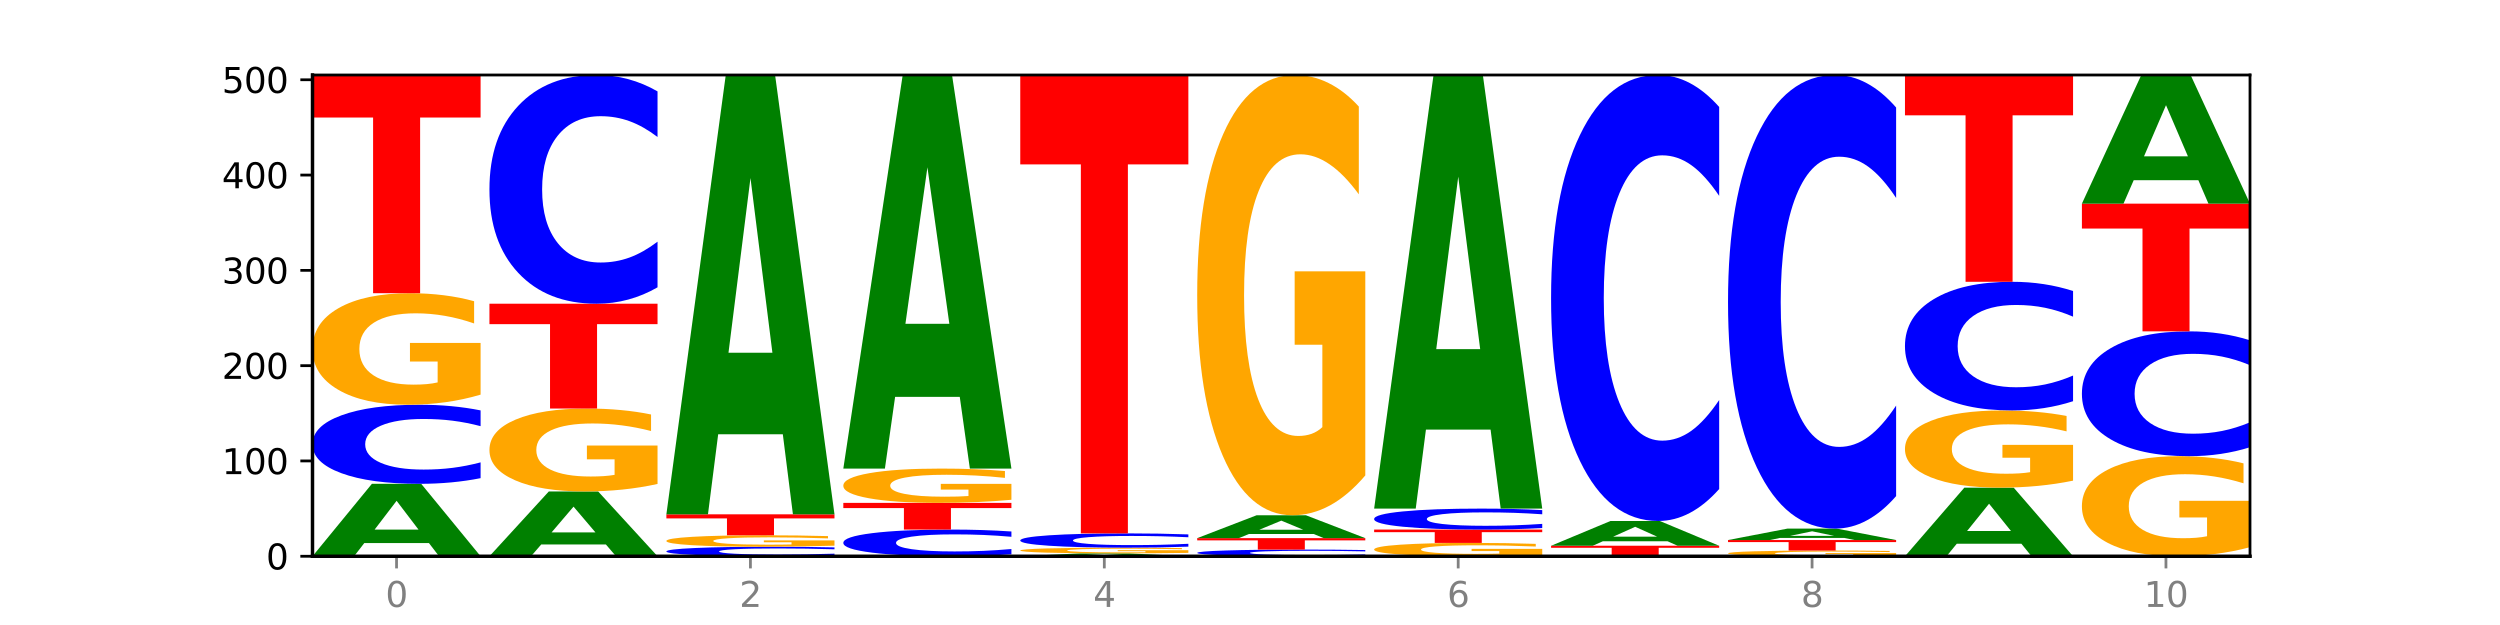 <?xml version="1.0" encoding="utf-8" standalone="no"?>
<!DOCTYPE svg PUBLIC "-//W3C//DTD SVG 1.1//EN"
  "http://www.w3.org/Graphics/SVG/1.1/DTD/svg11.dtd">
<svg xmlns:xlink="http://www.w3.org/1999/xlink" width="720pt" height="180pt" viewBox="0 0 720 180" xmlns="http://www.w3.org/2000/svg" version="1.1">
 <defs>
  <style type="text/css">*{stroke-linejoin: round; stroke-linecap: butt}</style>
 </defs>
 <g id="figure_1">
  <g id="patch_1">
   <path d="M 0 180 
L 720 180 
L 720 0 
L 0 0 
z
" style="fill: #ffffff"/>
  </g>
  <g id="axes_1">
   <g id="patch_2">
    <path d="M 90 160.2 
L 648 160.2 
L 648 21.6 
L 90 21.6 
z
" style="fill: #ffffff"/>
   </g>
   <g id="line2d_1">
    <path d="M 90 160.2 
L 648 160.2 
" clip-path="url(#pf145467b4b)" style="fill: none; stroke: #000000; stroke-width: 0.5; stroke-linecap: square"/>
   </g>
   <g id="patch_3">
    <path d="M 123.534 156.4 
L 104.916 156.4 
L 101.977 160.2 
L 90 160.2 
L 107.104 139.341 
L 121.307 139.341 
L 138.411 160.2 
L 126.444 160.2 
L 123.534 156.4 
z
M 107.886 152.529 
L 120.535 152.529 
L 114.22 144.232 
L 107.886 152.529 
z
" clip-path="url(#pf145467b4b)" style="fill: #008000"/>
   </g>
   <g id="patch_4">
    <path d="M 138.411 137.709 
Q 134.361 138.518 129.983 138.927 
Q 125.604 139.341 120.835 139.341 
Q 106.613 139.341 98.306 136.273 
Q 90 133.205 90 127.959 
Q 90 122.693 98.306 119.63 
Q 106.613 116.562 120.835 116.562 
Q 125.604 116.562 129.983 116.976 
Q 134.361 117.385 138.411 118.194 
L 138.411 122.735 
Q 134.325 121.662 130.361 121.164 
Q 126.397 120.665 122.018 120.665 
Q 114.163 120.665 109.662 122.608 
Q 105.173 124.547 105.173 127.959 
Q 105.173 131.356 109.662 133.299 
Q 114.163 135.238 122.018 135.238 
Q 126.397 135.238 130.361 134.739 
Q 134.325 134.236 138.411 133.163 
L 138.411 137.709 
z
" clip-path="url(#pf145467b4b)" style="fill: #0000ff"/>
   </g>
   <g id="patch_5">
    <path d="M 138.411 113.656 
Q 133.529 115.109 128.277 115.839 
Q 123.026 116.562 117.428 116.562 
Q 104.777 116.562 97.389 112.237 
Q 90 107.912 90 100.516 
Q 90 93.034 97.519 88.742 
Q 105.048 84.45 118.144 84.45 
Q 123.189 84.45 127.811 85.034 
Q 132.444 85.611 136.545 86.752 
L 136.545 93.153 
Q 132.313 91.687 128.126 90.964 
Q 123.938 90.234 119.728 90.234 
Q 111.938 90.234 107.717 92.901 
Q 103.497 95.561 103.497 100.516 
Q 103.497 105.424 107.566 108.104 
Q 111.634 110.777 119.12 110.777 
Q 121.16 110.777 122.907 110.625 
Q 124.654 110.466 126.042 110.134 
L 126.042 104.124 
L 118.068 104.124 
L 118.068 98.771 
L 138.411 98.771 
L 138.411 113.656 
z
" clip-path="url(#pf145467b4b)" style="fill: #ffa600"/>
   </g>
   <g id="patch_6">
    <path d="M 90 21.6 
L 138.411 21.6 
L 138.411 33.858 
L 120.994 33.858 
L 120.994 84.45 
L 107.45 84.45 
L 107.45 33.858 
L 90 33.858 
L 90 21.6 
z
" clip-path="url(#pf145467b4b)" style="fill: #ff0000"/>
   </g>
   <g id="patch_7">
    <path d="M 174.493 156.8 
L 155.875 156.8 
L 152.935 160.2 
L 140.959 160.2 
L 158.063 141.537 
L 172.266 141.537 
L 189.37 160.2 
L 177.403 160.2 
L 174.493 156.8 
z
M 158.845 153.336 
L 171.494 153.336 
L 165.179 145.913 
L 158.845 153.336 
z
" clip-path="url(#pf145467b4b)" style="fill: #008000"/>
   </g>
   <g id="patch_8">
    <path d="M 189.37 139.377 
Q 184.488 140.457 179.236 140.999 
Q 173.985 141.537 168.387 141.537 
Q 155.736 141.537 148.347 138.321 
Q 140.959 135.105 140.959 129.606 
Q 140.959 124.042 148.478 120.851 
Q 156.007 117.659 169.103 117.659 
Q 174.148 117.659 178.77 118.093 
Q 183.403 118.523 187.504 119.371 
L 187.504 124.131 
Q 183.272 123.041 179.084 122.503 
Q 174.896 121.96 170.687 121.96 
Q 162.897 121.96 158.676 123.943 
Q 154.456 125.921 154.456 129.606 
Q 154.456 133.256 158.524 135.248 
Q 162.593 137.236 170.079 137.236 
Q 172.119 137.236 173.866 137.123 
Q 175.613 137.004 177.001 136.758 
L 177.001 132.289 
L 169.027 132.289 
L 169.027 128.308 
L 189.37 128.308 
L 189.37 139.377 
z
" clip-path="url(#pf145467b4b)" style="fill: #ffa600"/>
   </g>
   <g id="patch_9">
    <path d="M 140.959 87.469 
L 189.37 87.469 
L 189.37 93.357 
L 171.953 93.357 
L 171.953 117.659 
L 158.409 117.659 
L 158.409 93.357 
L 140.959 93.357 
L 140.959 87.469 
z
" clip-path="url(#pf145467b4b)" style="fill: #ff0000"/>
   </g>
   <g id="patch_10">
    <path d="M 189.37 82.748 
Q 185.32 85.088 180.942 86.272 
Q 176.563 87.469 171.794 87.469 
Q 157.572 87.469 149.265 78.598 
Q 140.959 69.726 140.959 54.555 
Q 140.959 39.329 149.265 30.471 
Q 157.572 21.6 171.794 21.6 
Q 176.563 21.6 180.942 22.797 
Q 185.32 23.981 189.37 26.321 
L 189.37 39.452 
Q 185.284 36.349 181.32 34.907 
Q 177.356 33.465 172.977 33.465 
Q 165.122 33.465 160.621 39.084 
Q 156.132 44.69 156.132 54.555 
Q 156.132 64.379 160.621 69.998 
Q 165.122 75.604 172.977 75.604 
Q 177.356 75.604 181.32 74.162 
Q 185.284 72.706 189.37 69.604 
L 189.37 82.748 
z
" clip-path="url(#pf145467b4b)" style="fill: #0000ff"/>
   </g>
   <g id="patch_11">
    <path d="M 240.329 160.003 
Q 236.279 160.101 231.9 160.15 
Q 227.522 160.2 222.753 160.2 
Q 208.53 160.2 200.224 159.83 
Q 191.918 159.461 191.918 158.829 
Q 191.918 158.194 200.224 157.825 
Q 208.53 157.455 222.753 157.455 
Q 227.522 157.455 231.9 157.505 
Q 236.279 157.555 240.329 157.652 
L 240.329 158.199 
Q 236.243 158.07 232.279 158.01 
Q 228.314 157.95 223.936 157.95 
Q 216.081 157.95 211.58 158.184 
Q 207.091 158.418 207.091 158.829 
Q 207.091 159.238 211.58 159.472 
Q 216.081 159.706 223.936 159.706 
Q 228.314 159.706 232.279 159.646 
Q 236.243 159.585 240.329 159.456 
L 240.329 160.003 
z
" clip-path="url(#pf145467b4b)" style="fill: #0000ff"/>
   </g>
   <g id="patch_12">
    <path d="M 240.329 157.157 
Q 235.446 157.306 230.195 157.381 
Q 224.944 157.455 219.346 157.455 
Q 206.695 157.455 199.306 157.012 
Q 191.918 156.568 191.918 155.81 
Q 191.918 155.042 199.437 154.602 
Q 206.966 154.162 220.062 154.162 
Q 225.107 154.162 229.729 154.222 
Q 234.361 154.281 238.463 154.398 
L 238.463 155.055 
Q 234.231 154.904 230.043 154.83 
Q 225.855 154.755 221.646 154.755 
Q 213.856 154.755 209.635 155.029 
Q 205.415 155.302 205.415 155.81 
Q 205.415 156.313 209.483 156.588 
Q 213.552 156.862 221.038 156.862 
Q 223.078 156.862 224.825 156.847 
Q 226.571 156.83 227.96 156.796 
L 227.96 156.18 
L 219.986 156.18 
L 219.986 155.631 
L 240.329 155.631 
L 240.329 157.157 
z
" clip-path="url(#pf145467b4b)" style="fill: #ffa600"/>
   </g>
   <g id="patch_13">
    <path d="M 191.918 148.124 
L 240.329 148.124 
L 240.329 149.302 
L 222.912 149.302 
L 222.912 154.162 
L 209.368 154.162 
L 209.368 149.302 
L 191.918 149.302 
L 191.918 148.124 
z
" clip-path="url(#pf145467b4b)" style="fill: #ff0000"/>
   </g>
   <g id="patch_14">
    <path d="M 225.452 125.075 
L 206.834 125.075 
L 203.894 148.124 
L 191.918 148.124 
L 209.021 21.6 
L 223.225 21.6 
L 240.329 148.124 
L 228.362 148.124 
L 225.452 125.075 
z
M 209.803 101.593 
L 222.453 101.593 
L 216.138 51.265 
L 209.803 101.593 
z
" clip-path="url(#pf145467b4b)" style="fill: #008000"/>
   </g>
   <g id="patch_15">
    <path d="M 291.288 159.649 
Q 287.238 159.922 282.859 160.06 
Q 278.481 160.2 273.711 160.2 
Q 259.489 160.2 251.183 159.165 
Q 242.877 158.13 242.877 156.36 
Q 242.877 154.584 251.183 153.55 
Q 259.489 152.515 273.711 152.515 
Q 278.481 152.515 282.859 152.655 
Q 287.238 152.793 291.288 153.066 
L 291.288 154.598 
Q 287.202 154.236 283.237 154.068 
Q 279.273 153.899 274.895 153.899 
Q 267.04 153.899 262.539 154.555 
Q 258.05 155.209 258.05 156.36 
Q 258.05 157.506 262.539 158.162 
Q 267.04 158.816 274.895 158.816 
Q 279.273 158.816 283.237 158.647 
Q 287.202 158.478 291.288 158.116 
L 291.288 159.649 
z
" clip-path="url(#pf145467b4b)" style="fill: #0000ff"/>
   </g>
   <g id="patch_16">
    <path d="M 242.877 144.83 
L 291.288 144.83 
L 291.288 146.329 
L 273.871 146.329 
L 273.871 152.515 
L 260.327 152.515 
L 260.327 146.329 
L 242.877 146.329 
L 242.877 144.83 
z
" clip-path="url(#pf145467b4b)" style="fill: #ff0000"/>
   </g>
   <g id="patch_17">
    <path d="M 291.288 143.937 
Q 286.405 144.384 281.154 144.608 
Q 275.903 144.83 270.305 144.83 
Q 257.654 144.83 250.265 143.5 
Q 242.877 142.169 242.877 139.893 
Q 242.877 137.591 250.395 136.271 
Q 257.925 134.95 271.021 134.95 
Q 276.066 134.95 280.688 135.13 
Q 285.32 135.307 289.422 135.658 
L 289.422 137.628 
Q 285.19 137.177 281.002 136.954 
Q 276.814 136.73 272.605 136.73 
Q 264.815 136.73 260.594 137.55 
Q 256.374 138.369 256.374 139.893 
Q 256.374 141.404 260.442 142.228 
Q 264.511 143.051 271.997 143.051 
Q 274.037 143.051 275.784 143.004 
Q 277.53 142.955 278.919 142.853 
L 278.919 141.004 
L 270.945 141.004 
L 270.945 139.357 
L 291.288 139.357 
L 291.288 143.937 
z
" clip-path="url(#pf145467b4b)" style="fill: #ffa600"/>
   </g>
   <g id="patch_18">
    <path d="M 276.411 114.301 
L 257.793 114.301 
L 254.853 134.95 
L 242.877 134.95 
L 259.98 21.6 
L 274.184 21.6 
L 291.288 134.95 
L 279.321 134.95 
L 276.411 114.301 
z
M 260.762 93.264 
L 273.412 93.264 
L 267.097 48.176 
L 260.762 93.264 
z
" clip-path="url(#pf145467b4b)" style="fill: #008000"/>
   </g>
   <g id="patch_19">
    <path d="M 327.37 160.05 
L 308.752 160.05 
L 305.812 160.2 
L 293.836 160.2 
L 310.939 159.377 
L 325.143 159.377 
L 342.247 160.2 
L 330.28 160.2 
L 327.37 160.05 
z
M 311.721 159.897 
L 324.371 159.897 
L 318.056 159.57 
L 311.721 159.897 
z
" clip-path="url(#pf145467b4b)" style="fill: #008000"/>
   </g>
   <g id="patch_20">
    <path d="M 342.247 159.228 
Q 337.364 159.302 332.113 159.34 
Q 326.862 159.377 321.263 159.377 
Q 308.613 159.377 301.224 159.155 
Q 293.836 158.933 293.836 158.554 
Q 293.836 158.17 301.354 157.95 
Q 308.884 157.73 321.98 157.73 
Q 327.025 157.73 331.647 157.76 
Q 336.279 157.789 340.38 157.848 
L 340.38 158.176 
Q 336.149 158.101 331.961 158.064 
Q 327.773 158.027 323.564 158.027 
Q 315.774 158.027 311.553 158.163 
Q 307.333 158.3 307.333 158.554 
Q 307.333 158.805 311.401 158.943 
Q 315.47 159.08 322.956 159.08 
Q 324.996 159.08 326.742 159.072 
Q 328.489 159.064 329.878 159.047 
L 329.878 158.739 
L 321.904 158.739 
L 321.904 158.464 
L 342.247 158.464 
L 342.247 159.228 
z
" clip-path="url(#pf145467b4b)" style="fill: #ffa600"/>
   </g>
   <g id="patch_21">
    <path d="M 342.247 157.435 
Q 338.197 157.581 333.818 157.655 
Q 329.439 157.73 324.67 157.73 
Q 310.448 157.73 302.142 157.175 
Q 293.836 156.621 293.836 155.673 
Q 293.836 154.721 302.142 154.168 
Q 310.448 153.613 324.67 153.613 
Q 329.439 153.613 333.818 153.688 
Q 338.197 153.762 342.247 153.908 
L 342.247 154.729 
Q 338.16 154.535 334.196 154.445 
Q 330.232 154.355 325.853 154.355 
Q 317.998 154.355 313.498 154.706 
Q 309.009 155.056 309.009 155.673 
Q 309.009 156.287 313.498 156.638 
Q 317.998 156.988 325.853 156.988 
Q 330.232 156.988 334.196 156.898 
Q 338.16 156.807 342.247 156.613 
L 342.247 157.435 
z
" clip-path="url(#pf145467b4b)" style="fill: #0000ff"/>
   </g>
   <g id="patch_22">
    <path d="M 293.836 21.6 
L 342.247 21.6 
L 342.247 47.346 
L 324.83 47.346 
L 324.83 153.613 
L 311.286 153.613 
L 311.286 47.346 
L 293.836 47.346 
L 293.836 21.6 
z
" clip-path="url(#pf145467b4b)" style="fill: #ff0000"/>
   </g>
   <g id="patch_23">
    <path d="M 393.205 160.062 
Q 389.156 160.131 384.777 160.165 
Q 380.398 160.2 375.629 160.2 
Q 361.407 160.2 353.101 159.941 
Q 344.795 159.682 344.795 159.24 
Q 344.795 158.796 353.101 158.538 
Q 361.407 158.279 375.629 158.279 
Q 380.398 158.279 384.777 158.314 
Q 389.156 158.348 393.205 158.417 
L 393.205 158.799 
Q 389.119 158.709 385.155 158.667 
Q 381.191 158.625 376.812 158.625 
Q 368.957 158.625 364.457 158.789 
Q 359.968 158.952 359.968 159.24 
Q 359.968 159.527 364.457 159.69 
Q 368.957 159.854 376.812 159.854 
Q 381.191 159.854 385.155 159.812 
Q 389.119 159.769 393.205 159.679 
L 393.205 160.062 
z
" clip-path="url(#pf145467b4b)" style="fill: #0000ff"/>
   </g>
   <g id="patch_24">
    <path d="M 344.795 154.985 
L 393.205 154.985 
L 393.205 155.628 
L 375.789 155.628 
L 375.789 158.279 
L 362.245 158.279 
L 362.245 155.628 
L 344.795 155.628 
L 344.795 154.985 
z
" clip-path="url(#pf145467b4b)" style="fill: #ff0000"/>
   </g>
   <g id="patch_25">
    <path d="M 378.329 153.785 
L 359.711 153.785 
L 356.771 154.985 
L 344.795 154.985 
L 361.898 148.398 
L 376.102 148.398 
L 393.205 154.985 
L 381.239 154.985 
L 378.329 153.785 
z
M 362.68 152.563 
L 375.33 152.563 
L 369.015 149.943 
L 362.68 152.563 
z
" clip-path="url(#pf145467b4b)" style="fill: #008000"/>
   </g>
   <g id="patch_26">
    <path d="M 393.205 136.926 
Q 388.323 142.662 383.072 145.543 
Q 377.821 148.398 372.222 148.398 
Q 359.572 148.398 352.183 131.321 
Q 344.795 114.243 344.795 85.038 
Q 344.795 55.493 352.313 38.547 
Q 359.843 21.6 372.938 21.6 
Q 377.983 21.6 382.605 23.905 
Q 387.238 26.184 391.339 30.689 
L 391.339 55.965 
Q 387.108 50.176 382.92 47.321 
Q 378.732 44.44 374.522 44.44 
Q 366.732 44.44 362.512 54.969 
Q 358.291 65.473 358.291 85.038 
Q 358.291 104.421 362.36 115.003 
Q 366.429 125.558 373.915 125.558 
Q 375.955 125.558 377.701 124.956 
Q 379.448 124.327 380.837 123.018 
L 380.837 99.287 
L 372.862 99.287 
L 372.862 78.15 
L 393.205 78.15 
L 393.205 136.926 
z
" clip-path="url(#pf145467b4b)" style="fill: #ffa600"/>
   </g>
   <g id="patch_27">
    <path d="M 444.164 159.852 
Q 439.282 160.026 434.031 160.113 
Q 428.78 160.2 423.181 160.2 
Q 410.531 160.2 403.142 159.682 
Q 395.753 159.165 395.753 158.28 
Q 395.753 157.385 403.272 156.871 
Q 410.802 156.358 423.897 156.358 
Q 428.942 156.358 433.564 156.427 
Q 438.197 156.497 442.298 156.633 
L 442.298 157.399 
Q 438.067 157.224 433.879 157.137 
Q 429.691 157.05 425.481 157.05 
Q 417.691 157.05 413.471 157.369 
Q 409.25 157.687 409.25 158.28 
Q 409.25 158.867 413.319 159.188 
Q 417.388 159.508 424.874 159.508 
Q 426.914 159.508 428.66 159.49 
Q 430.407 159.471 431.796 159.431 
L 431.796 158.712 
L 423.821 158.712 
L 423.821 158.071 
L 444.164 158.071 
L 444.164 159.852 
z
" clip-path="url(#pf145467b4b)" style="fill: #ffa600"/>
   </g>
   <g id="patch_28">
    <path d="M 395.753 152.515 
L 444.164 152.515 
L 444.164 153.265 
L 426.748 153.265 
L 426.748 156.358 
L 413.204 156.358 
L 413.204 153.265 
L 395.753 153.265 
L 395.753 152.515 
z
" clip-path="url(#pf145467b4b)" style="fill: #ff0000"/>
   </g>
   <g id="patch_29">
    <path d="M 444.164 152.082 
Q 440.115 152.297 435.736 152.405 
Q 431.357 152.515 426.588 152.515 
Q 412.366 152.515 404.06 151.702 
Q 395.753 150.889 395.753 149.498 
Q 395.753 148.102 404.06 147.29 
Q 412.366 146.477 426.588 146.477 
Q 431.357 146.477 435.736 146.587 
Q 440.115 146.695 444.164 146.91 
L 444.164 148.114 
Q 440.078 147.829 436.114 147.697 
Q 432.15 147.565 427.771 147.565 
Q 419.916 147.565 415.415 148.08 
Q 410.927 148.594 410.927 149.498 
Q 410.927 150.399 415.415 150.914 
Q 419.916 151.428 427.771 151.428 
Q 432.15 151.428 436.114 151.295 
Q 440.078 151.162 444.164 150.878 
L 444.164 152.082 
z
" clip-path="url(#pf145467b4b)" style="fill: #0000ff"/>
   </g>
   <g id="patch_30">
    <path d="M 429.288 123.728 
L 410.67 123.728 
L 407.73 146.477 
L 395.753 146.477 
L 412.857 21.6 
L 427.061 21.6 
L 444.164 146.477 
L 432.198 146.477 
L 429.288 123.728 
z
M 413.639 100.552 
L 426.289 100.552 
L 419.974 50.879 
L 413.639 100.552 
z
" clip-path="url(#pf145467b4b)" style="fill: #008000"/>
   </g>
   <g id="patch_31">
    <path d="M 446.712 157.181 
L 495.123 157.181 
L 495.123 157.77 
L 477.707 157.77 
L 477.707 160.2 
L 464.163 160.2 
L 464.163 157.77 
L 446.712 157.77 
L 446.712 157.181 
z
" clip-path="url(#pf145467b4b)" style="fill: #ff0000"/>
   </g>
   <g id="patch_32">
    <path d="M 480.247 155.881 
L 461.629 155.881 
L 458.689 157.181 
L 446.712 157.181 
L 463.816 150.045 
L 478.02 150.045 
L 495.123 157.181 
L 483.157 157.181 
L 480.247 155.881 
z
M 464.598 154.557 
L 477.248 154.557 
L 470.933 151.718 
L 464.598 154.557 
z
" clip-path="url(#pf145467b4b)" style="fill: #008000"/>
   </g>
   <g id="patch_33">
    <path d="M 495.123 140.838 
Q 491.074 145.402 486.695 147.71 
Q 482.316 150.045 477.547 150.045 
Q 463.325 150.045 455.019 132.746 
Q 446.712 115.446 446.712 85.862 
Q 446.712 56.172 455.019 38.899 
Q 463.325 21.6 477.547 21.6 
Q 482.316 21.6 486.695 23.935 
Q 491.074 26.243 495.123 30.807 
L 495.123 56.411 
Q 491.037 50.362 487.073 47.549 
Q 483.109 44.737 478.73 44.737 
Q 470.875 44.737 466.374 55.695 
Q 461.886 66.626 461.886 85.862 
Q 461.886 105.019 466.374 115.977 
Q 470.875 126.909 478.73 126.909 
Q 483.109 126.909 487.073 124.096 
Q 491.037 121.257 495.123 115.208 
L 495.123 140.838 
z
" clip-path="url(#pf145467b4b)" style="fill: #0000ff"/>
   </g>
   <g id="patch_34">
    <path d="M 546.082 160.051 
Q 541.2 160.126 535.949 160.163 
Q 530.697 160.2 525.099 160.2 
Q 512.448 160.2 505.06 159.978 
Q 497.671 159.756 497.671 159.377 
Q 497.671 158.993 505.19 158.773 
Q 512.72 158.553 525.815 158.553 
Q 530.86 158.553 535.482 158.583 
Q 540.115 158.613 544.216 158.671 
L 544.216 159 
Q 539.985 158.924 535.797 158.887 
Q 531.609 158.85 527.399 158.85 
Q 519.609 158.85 515.389 158.987 
Q 511.168 159.123 511.168 159.377 
Q 511.168 159.629 515.237 159.766 
Q 519.305 159.903 526.792 159.903 
Q 528.831 159.903 530.578 159.896 
Q 532.325 159.887 533.714 159.87 
L 533.714 159.562 
L 525.739 159.562 
L 525.739 159.288 
L 546.082 159.288 
L 546.082 160.051 
z
" clip-path="url(#pf145467b4b)" style="fill: #ffa600"/>
   </g>
   <g id="patch_35">
    <path d="M 497.671 155.534 
L 546.082 155.534 
L 546.082 156.123 
L 528.666 156.123 
L 528.666 158.553 
L 515.122 158.553 
L 515.122 156.123 
L 497.671 156.123 
L 497.671 155.534 
z
" clip-path="url(#pf145467b4b)" style="fill: #ff0000"/>
   </g>
   <g id="patch_36">
    <path d="M 531.206 154.934 
L 512.587 154.934 
L 509.648 155.534 
L 497.671 155.534 
L 514.775 152.241 
L 528.979 152.241 
L 546.082 155.534 
L 534.116 155.534 
L 531.206 154.934 
z
M 515.557 154.323 
L 528.206 154.323 
L 521.892 153.013 
L 515.557 154.323 
z
" clip-path="url(#pf145467b4b)" style="fill: #008000"/>
   </g>
   <g id="patch_37">
    <path d="M 546.082 142.877 
Q 542.033 147.518 537.654 149.866 
Q 533.275 152.241 528.506 152.241 
Q 514.284 152.241 505.978 134.646 
Q 497.671 117.051 497.671 86.961 
Q 497.671 56.763 505.978 39.195 
Q 514.284 21.6 528.506 21.6 
Q 533.275 21.6 537.654 23.975 
Q 542.033 26.323 546.082 30.964 
L 546.082 57.006 
Q 541.996 50.853 538.032 47.993 
Q 534.068 45.132 529.689 45.132 
Q 521.834 45.132 517.333 56.277 
Q 512.845 67.396 512.845 86.961 
Q 512.845 106.445 517.333 117.59 
Q 521.834 128.709 529.689 128.709 
Q 534.068 128.709 538.032 125.848 
Q 541.996 122.961 546.082 116.808 
L 546.082 142.877 
z
" clip-path="url(#pf145467b4b)" style="fill: #0000ff"/>
   </g>
   <g id="patch_38">
    <path d="M 582.164 156.6 
L 563.546 156.6 
L 560.607 160.2 
L 548.63 160.2 
L 565.734 140.439 
L 579.937 140.439 
L 597.041 160.2 
L 585.074 160.2 
L 582.164 156.6 
z
M 566.516 152.933 
L 579.165 152.933 
L 572.85 145.072 
L 566.516 152.933 
z
" clip-path="url(#pf145467b4b)" style="fill: #008000"/>
   </g>
   <g id="patch_39">
    <path d="M 597.041 138.428 
Q 592.159 139.434 586.908 139.939 
Q 581.656 140.439 576.058 140.439 
Q 563.407 140.439 556.019 137.445 
Q 548.63 134.451 548.63 129.331 
Q 548.63 124.151 556.149 121.179 
Q 563.679 118.208 576.774 118.208 
Q 581.819 118.208 586.441 118.612 
Q 591.074 119.012 595.175 119.802 
L 595.175 124.233 
Q 590.944 123.218 586.756 122.718 
Q 582.568 122.213 578.358 122.213 
Q 570.568 122.213 566.348 124.059 
Q 562.127 125.9 562.127 129.331 
Q 562.127 132.729 566.196 134.584 
Q 570.264 136.435 577.75 136.435 
Q 579.79 136.435 581.537 136.329 
Q 583.284 136.219 584.673 135.989 
L 584.673 131.829 
L 576.698 131.829 
L 576.698 128.123 
L 597.041 128.123 
L 597.041 138.428 
z
" clip-path="url(#pf145467b4b)" style="fill: #ffa600"/>
   </g>
   <g id="patch_40">
    <path d="M 597.041 115.552 
Q 592.992 116.869 588.613 117.535 
Q 584.234 118.208 579.465 118.208 
Q 565.243 118.208 556.936 113.218 
Q 548.63 108.228 548.63 99.694 
Q 548.63 91.13 556.936 86.147 
Q 565.243 81.157 579.465 81.157 
Q 584.234 81.157 588.613 81.83 
Q 592.992 82.496 597.041 83.813 
L 597.041 91.198 
Q 592.955 89.453 588.991 88.642 
Q 585.027 87.831 580.648 87.831 
Q 572.793 87.831 568.292 90.992 
Q 563.804 94.145 563.804 99.694 
Q 563.804 105.22 568.292 108.381 
Q 572.793 111.534 580.648 111.534 
Q 585.027 111.534 588.991 110.723 
Q 592.955 109.904 597.041 108.159 
L 597.041 115.552 
z
" clip-path="url(#pf145467b4b)" style="fill: #0000ff"/>
   </g>
   <g id="patch_41">
    <path d="M 548.63 21.6 
L 597.041 21.6 
L 597.041 33.215 
L 579.624 33.215 
L 579.624 81.157 
L 566.081 81.157 
L 566.081 33.215 
L 548.63 33.215 
L 548.63 21.6 
z
" clip-path="url(#pf145467b4b)" style="fill: #ff0000"/>
   </g>
   <g id="patch_42">
    <path d="M 648 157.593 
Q 643.118 158.896 637.866 159.551 
Q 632.615 160.2 627.017 160.2 
Q 614.366 160.2 606.978 156.319 
Q 599.589 152.437 599.589 145.8 
Q 599.589 139.085 607.108 135.234 
Q 614.637 131.382 627.733 131.382 
Q 632.778 131.382 637.4 131.906 
Q 642.033 132.424 646.134 133.448 
L 646.134 139.192 
Q 641.903 137.877 637.715 137.228 
Q 633.527 136.573 629.317 136.573 
Q 621.527 136.573 617.306 138.966 
Q 613.086 141.353 613.086 145.8 
Q 613.086 150.205 617.155 152.61 
Q 621.223 155.009 628.709 155.009 
Q 630.749 155.009 632.496 154.872 
Q 634.243 154.729 635.631 154.432 
L 635.631 149.038 
L 627.657 149.038 
L 627.657 144.234 
L 648 144.234 
L 648 157.593 
z
" clip-path="url(#pf145467b4b)" style="fill: #ffa600"/>
   </g>
   <g id="patch_43">
    <path d="M 648 128.805 
Q 643.951 130.082 639.572 130.729 
Q 635.193 131.382 630.424 131.382 
Q 616.202 131.382 607.895 126.54 
Q 599.589 121.697 599.589 113.416 
Q 599.589 105.106 607.895 100.271 
Q 616.202 95.429 630.424 95.429 
Q 635.193 95.429 639.572 96.082 
Q 643.951 96.728 648 98.006 
L 648 105.173 
Q 643.914 103.479 639.95 102.692 
Q 635.986 101.905 631.607 101.905 
Q 623.752 101.905 619.251 104.972 
Q 614.762 108.032 614.762 113.416 
Q 614.762 118.779 619.251 121.846 
Q 623.752 124.906 631.607 124.906 
Q 635.986 124.906 639.95 124.119 
Q 643.914 123.324 648 121.631 
L 648 128.805 
z
" clip-path="url(#pf145467b4b)" style="fill: #0000ff"/>
   </g>
   <g id="patch_44">
    <path d="M 599.589 58.651 
L 648 58.651 
L 648 65.824 
L 630.583 65.824 
L 630.583 95.429 
L 617.04 95.429 
L 617.04 65.824 
L 599.589 65.824 
L 599.589 58.651 
z
" clip-path="url(#pf145467b4b)" style="fill: #ff0000"/>
   </g>
   <g id="patch_45">
    <path d="M 633.123 51.902 
L 614.505 51.902 
L 611.566 58.651 
L 599.589 58.651 
L 616.693 21.6 
L 630.896 21.6 
L 648 58.651 
L 636.033 58.651 
L 633.123 51.902 
z
M 617.475 45.025 
L 630.124 45.025 
L 623.809 30.287 
L 617.475 45.025 
z
" clip-path="url(#pf145467b4b)" style="fill: #008000"/>
   </g>
   <g id="matplotlib.axis_1">
    <g id="xtick_1">
     <g id="line2d_2">
      <defs>
       <path id="m86c72fb829" d="M 0 0 
L 0 3.5 
" style="stroke: #808080; stroke-width: 0.8"/>
      </defs>
      <g>
       <use xlink:href="#m86c72fb829" x="114.205" y="160.2" style="fill: #808080; stroke: #808080; stroke-width: 0.8"/>
      </g>
     </g>
     <g id="text_1">
      <!-- 0 -->
      <g style="fill: #808080" transform="translate(111.024 174.798) scale(0.1 -0.1)">
       <defs>
        <path id="DejaVuSans-30" d="M 2034 4250 
Q 1547 4250 1301 3770 
Q 1056 3291 1056 2328 
Q 1056 1369 1301 889 
Q 1547 409 2034 409 
Q 2525 409 2770 889 
Q 3016 1369 3016 2328 
Q 3016 3291 2770 3770 
Q 2525 4250 2034 4250 
z
M 2034 4750 
Q 2819 4750 3233 4129 
Q 3647 3509 3647 2328 
Q 3647 1150 3233 529 
Q 2819 -91 2034 -91 
Q 1250 -91 836 529 
Q 422 1150 422 2328 
Q 422 3509 836 4129 
Q 1250 4750 2034 4750 
z
" transform="scale(0.016)"/>
       </defs>
       <use xlink:href="#DejaVuSans-30"/>
      </g>
     </g>
    </g>
    <g id="xtick_2">
     <g id="line2d_3">
      <g>
       <use xlink:href="#m86c72fb829" x="216.123" y="160.2" style="fill: #808080; stroke: #808080; stroke-width: 0.8"/>
      </g>
     </g>
     <g id="text_2">
      <!-- 2 -->
      <g style="fill: #808080" transform="translate(212.942 174.798) scale(0.1 -0.1)">
       <defs>
        <path id="DejaVuSans-32" d="M 1228 531 
L 3431 531 
L 3431 0 
L 469 0 
L 469 531 
Q 828 903 1448 1529 
Q 2069 2156 2228 2338 
Q 2531 2678 2651 2914 
Q 2772 3150 2772 3378 
Q 2772 3750 2511 3984 
Q 2250 4219 1831 4219 
Q 1534 4219 1204 4116 
Q 875 4013 500 3803 
L 500 4441 
Q 881 4594 1212 4672 
Q 1544 4750 1819 4750 
Q 2544 4750 2975 4387 
Q 3406 4025 3406 3419 
Q 3406 3131 3298 2873 
Q 3191 2616 2906 2266 
Q 2828 2175 2409 1742 
Q 1991 1309 1228 531 
z
" transform="scale(0.016)"/>
       </defs>
       <use xlink:href="#DejaVuSans-32"/>
      </g>
     </g>
    </g>
    <g id="xtick_3">
     <g id="line2d_4">
      <g>
       <use xlink:href="#m86c72fb829" x="318.041" y="160.2" style="fill: #808080; stroke: #808080; stroke-width: 0.8"/>
      </g>
     </g>
     <g id="text_3">
      <!-- 4 -->
      <g style="fill: #808080" transform="translate(314.86 174.798) scale(0.1 -0.1)">
       <defs>
        <path id="DejaVuSans-34" d="M 2419 4116 
L 825 1625 
L 2419 1625 
L 2419 4116 
z
M 2253 4666 
L 3047 4666 
L 3047 1625 
L 3713 1625 
L 3713 1100 
L 3047 1100 
L 3047 0 
L 2419 0 
L 2419 1100 
L 313 1100 
L 313 1709 
L 2253 4666 
z
" transform="scale(0.016)"/>
       </defs>
       <use xlink:href="#DejaVuSans-34"/>
      </g>
     </g>
    </g>
    <g id="xtick_4">
     <g id="line2d_5">
      <g>
       <use xlink:href="#m86c72fb829" x="419.959" y="160.2" style="fill: #808080; stroke: #808080; stroke-width: 0.8"/>
      </g>
     </g>
     <g id="text_4">
      <!-- 6 -->
      <g style="fill: #808080" transform="translate(416.778 174.798) scale(0.1 -0.1)">
       <defs>
        <path id="DejaVuSans-36" d="M 2113 2584 
Q 1688 2584 1439 2293 
Q 1191 2003 1191 1497 
Q 1191 994 1439 701 
Q 1688 409 2113 409 
Q 2538 409 2786 701 
Q 3034 994 3034 1497 
Q 3034 2003 2786 2293 
Q 2538 2584 2113 2584 
z
M 3366 4563 
L 3366 3988 
Q 3128 4100 2886 4159 
Q 2644 4219 2406 4219 
Q 1781 4219 1451 3797 
Q 1122 3375 1075 2522 
Q 1259 2794 1537 2939 
Q 1816 3084 2150 3084 
Q 2853 3084 3261 2657 
Q 3669 2231 3669 1497 
Q 3669 778 3244 343 
Q 2819 -91 2113 -91 
Q 1303 -91 875 529 
Q 447 1150 447 2328 
Q 447 3434 972 4092 
Q 1497 4750 2381 4750 
Q 2619 4750 2861 4703 
Q 3103 4656 3366 4563 
z
" transform="scale(0.016)"/>
       </defs>
       <use xlink:href="#DejaVuSans-36"/>
      </g>
     </g>
    </g>
    <g id="xtick_5">
     <g id="line2d_6">
      <g>
       <use xlink:href="#m86c72fb829" x="521.877" y="160.2" style="fill: #808080; stroke: #808080; stroke-width: 0.8"/>
      </g>
     </g>
     <g id="text_5">
      <!-- 8 -->
      <g style="fill: #808080" transform="translate(518.695 174.798) scale(0.1 -0.1)">
       <defs>
        <path id="DejaVuSans-38" d="M 2034 2216 
Q 1584 2216 1326 1975 
Q 1069 1734 1069 1313 
Q 1069 891 1326 650 
Q 1584 409 2034 409 
Q 2484 409 2743 651 
Q 3003 894 3003 1313 
Q 3003 1734 2745 1975 
Q 2488 2216 2034 2216 
z
M 1403 2484 
Q 997 2584 770 2862 
Q 544 3141 544 3541 
Q 544 4100 942 4425 
Q 1341 4750 2034 4750 
Q 2731 4750 3128 4425 
Q 3525 4100 3525 3541 
Q 3525 3141 3298 2862 
Q 3072 2584 2669 2484 
Q 3125 2378 3379 2068 
Q 3634 1759 3634 1313 
Q 3634 634 3220 271 
Q 2806 -91 2034 -91 
Q 1263 -91 848 271 
Q 434 634 434 1313 
Q 434 1759 690 2068 
Q 947 2378 1403 2484 
z
M 1172 3481 
Q 1172 3119 1398 2916 
Q 1625 2713 2034 2713 
Q 2441 2713 2670 2916 
Q 2900 3119 2900 3481 
Q 2900 3844 2670 4047 
Q 2441 4250 2034 4250 
Q 1625 4250 1398 4047 
Q 1172 3844 1172 3481 
z
" transform="scale(0.016)"/>
       </defs>
       <use xlink:href="#DejaVuSans-38"/>
      </g>
     </g>
    </g>
    <g id="xtick_6">
     <g id="line2d_7">
      <g>
       <use xlink:href="#m86c72fb829" x="623.795" y="160.2" style="fill: #808080; stroke: #808080; stroke-width: 0.8"/>
      </g>
     </g>
     <g id="text_6">
      <!-- 10 -->
      <g style="fill: #808080" transform="translate(617.432 174.798) scale(0.1 -0.1)">
       <defs>
        <path id="DejaVuSans-31" d="M 794 531 
L 1825 531 
L 1825 4091 
L 703 3866 
L 703 4441 
L 1819 4666 
L 2450 4666 
L 2450 531 
L 3481 531 
L 3481 0 
L 794 0 
L 794 531 
z
" transform="scale(0.016)"/>
       </defs>
       <use xlink:href="#DejaVuSans-31"/>
       <use xlink:href="#DejaVuSans-30" x="63.623"/>
      </g>
     </g>
    </g>
   </g>
   <g id="matplotlib.axis_2">
    <g id="ytick_1">
     <g id="line2d_8">
      <defs>
       <path id="mf76fafd690" d="M 0 0 
L -3.5 0 
" style="stroke: #000000; stroke-width: 0.8"/>
      </defs>
      <g>
       <use xlink:href="#mf76fafd690" x="90" y="160.2" style="stroke: #000000; stroke-width: 0.8"/>
      </g>
     </g>
     <g id="text_7">
      <!-- 0 -->
      <g transform="translate(76.638 163.999) scale(0.1 -0.1)">
       <use xlink:href="#DejaVuSans-30"/>
      </g>
     </g>
    </g>
    <g id="ytick_2">
     <g id="line2d_9">
      <g>
       <use xlink:href="#mf76fafd690" x="90" y="132.754" style="stroke: #000000; stroke-width: 0.8"/>
      </g>
     </g>
     <g id="text_8">
      <!-- 100 -->
      <g transform="translate(63.913 136.554) scale(0.1 -0.1)">
       <use xlink:href="#DejaVuSans-31"/>
       <use xlink:href="#DejaVuSans-30" x="63.623"/>
       <use xlink:href="#DejaVuSans-30" x="127.246"/>
      </g>
     </g>
    </g>
    <g id="ytick_3">
     <g id="line2d_10">
      <g>
       <use xlink:href="#mf76fafd690" x="90" y="105.309" style="stroke: #000000; stroke-width: 0.8"/>
      </g>
     </g>
     <g id="text_9">
      <!-- 200 -->
      <g transform="translate(63.913 109.108) scale(0.1 -0.1)">
       <use xlink:href="#DejaVuSans-32"/>
       <use xlink:href="#DejaVuSans-30" x="63.623"/>
       <use xlink:href="#DejaVuSans-30" x="127.246"/>
      </g>
     </g>
    </g>
    <g id="ytick_4">
     <g id="line2d_11">
      <g>
       <use xlink:href="#mf76fafd690" x="90" y="77.863" style="stroke: #000000; stroke-width: 0.8"/>
      </g>
     </g>
     <g id="text_10">
      <!-- 300 -->
      <g transform="translate(63.913 81.663) scale(0.1 -0.1)">
       <defs>
        <path id="DejaVuSans-33" d="M 2597 2516 
Q 3050 2419 3304 2112 
Q 3559 1806 3559 1356 
Q 3559 666 3084 287 
Q 2609 -91 1734 -91 
Q 1441 -91 1130 -33 
Q 819 25 488 141 
L 488 750 
Q 750 597 1062 519 
Q 1375 441 1716 441 
Q 2309 441 2620 675 
Q 2931 909 2931 1356 
Q 2931 1769 2642 2001 
Q 2353 2234 1838 2234 
L 1294 2234 
L 1294 2753 
L 1863 2753 
Q 2328 2753 2575 2939 
Q 2822 3125 2822 3475 
Q 2822 3834 2567 4026 
Q 2313 4219 1838 4219 
Q 1578 4219 1281 4162 
Q 984 4106 628 3988 
L 628 4550 
Q 988 4650 1302 4700 
Q 1616 4750 1894 4750 
Q 2613 4750 3031 4423 
Q 3450 4097 3450 3541 
Q 3450 3153 3228 2886 
Q 3006 2619 2597 2516 
z
" transform="scale(0.016)"/>
       </defs>
       <use xlink:href="#DejaVuSans-33"/>
       <use xlink:href="#DejaVuSans-30" x="63.623"/>
       <use xlink:href="#DejaVuSans-30" x="127.246"/>
      </g>
     </g>
    </g>
    <g id="ytick_5">
     <g id="line2d_12">
      <g>
       <use xlink:href="#mf76fafd690" x="90" y="50.418" style="stroke: #000000; stroke-width: 0.8"/>
      </g>
     </g>
     <g id="text_11">
      <!-- 400 -->
      <g transform="translate(63.913 54.217) scale(0.1 -0.1)">
       <use xlink:href="#DejaVuSans-34"/>
       <use xlink:href="#DejaVuSans-30" x="63.623"/>
       <use xlink:href="#DejaVuSans-30" x="127.246"/>
      </g>
     </g>
    </g>
    <g id="ytick_6">
     <g id="line2d_13">
      <g>
       <use xlink:href="#mf76fafd690" x="90" y="22.972" style="stroke: #000000; stroke-width: 0.8"/>
      </g>
     </g>
     <g id="text_12">
      <!-- 500 -->
      <g transform="translate(63.913 26.771) scale(0.1 -0.1)">
       <defs>
        <path id="DejaVuSans-35" d="M 691 4666 
L 3169 4666 
L 3169 4134 
L 1269 4134 
L 1269 2991 
Q 1406 3038 1543 3061 
Q 1681 3084 1819 3084 
Q 2600 3084 3056 2656 
Q 3513 2228 3513 1497 
Q 3513 744 3044 326 
Q 2575 -91 1722 -91 
Q 1428 -91 1123 -41 
Q 819 9 494 109 
L 494 744 
Q 775 591 1075 516 
Q 1375 441 1709 441 
Q 2250 441 2565 725 
Q 2881 1009 2881 1497 
Q 2881 1984 2565 2268 
Q 2250 2553 1709 2553 
Q 1456 2553 1204 2497 
Q 953 2441 691 2322 
L 691 4666 
z
" transform="scale(0.016)"/>
       </defs>
       <use xlink:href="#DejaVuSans-35"/>
       <use xlink:href="#DejaVuSans-30" x="63.623"/>
       <use xlink:href="#DejaVuSans-30" x="127.246"/>
      </g>
     </g>
    </g>
   </g>
   <g id="patch_46">
    <path d="M 90 160.2 
L 90 21.6 
" style="fill: none; stroke: #000000; stroke-linejoin: miter; stroke-linecap: square"/>
   </g>
   <g id="patch_47">
    <path d="M 648 160.2 
L 648 21.6 
" style="fill: none; stroke: #000000; stroke-width: 0.8; stroke-linejoin: miter; stroke-linecap: square"/>
   </g>
   <g id="patch_48">
    <path d="M 90 160.2 
L 648 160.2 
" style="fill: none; stroke: #000000; stroke-linejoin: miter; stroke-linecap: square"/>
   </g>
   <g id="patch_49">
    <path d="M 90 21.6 
L 648 21.6 
" style="fill: none; stroke: #000000; stroke-width: 0.8; stroke-linejoin: miter; stroke-linecap: square"/>
   </g>
  </g>
 </g>
 <defs>
  <clipPath id="pf145467b4b">
   <rect x="90" y="21.6" width="558" height="138.6"/>
  </clipPath>
 </defs>
</svg>
